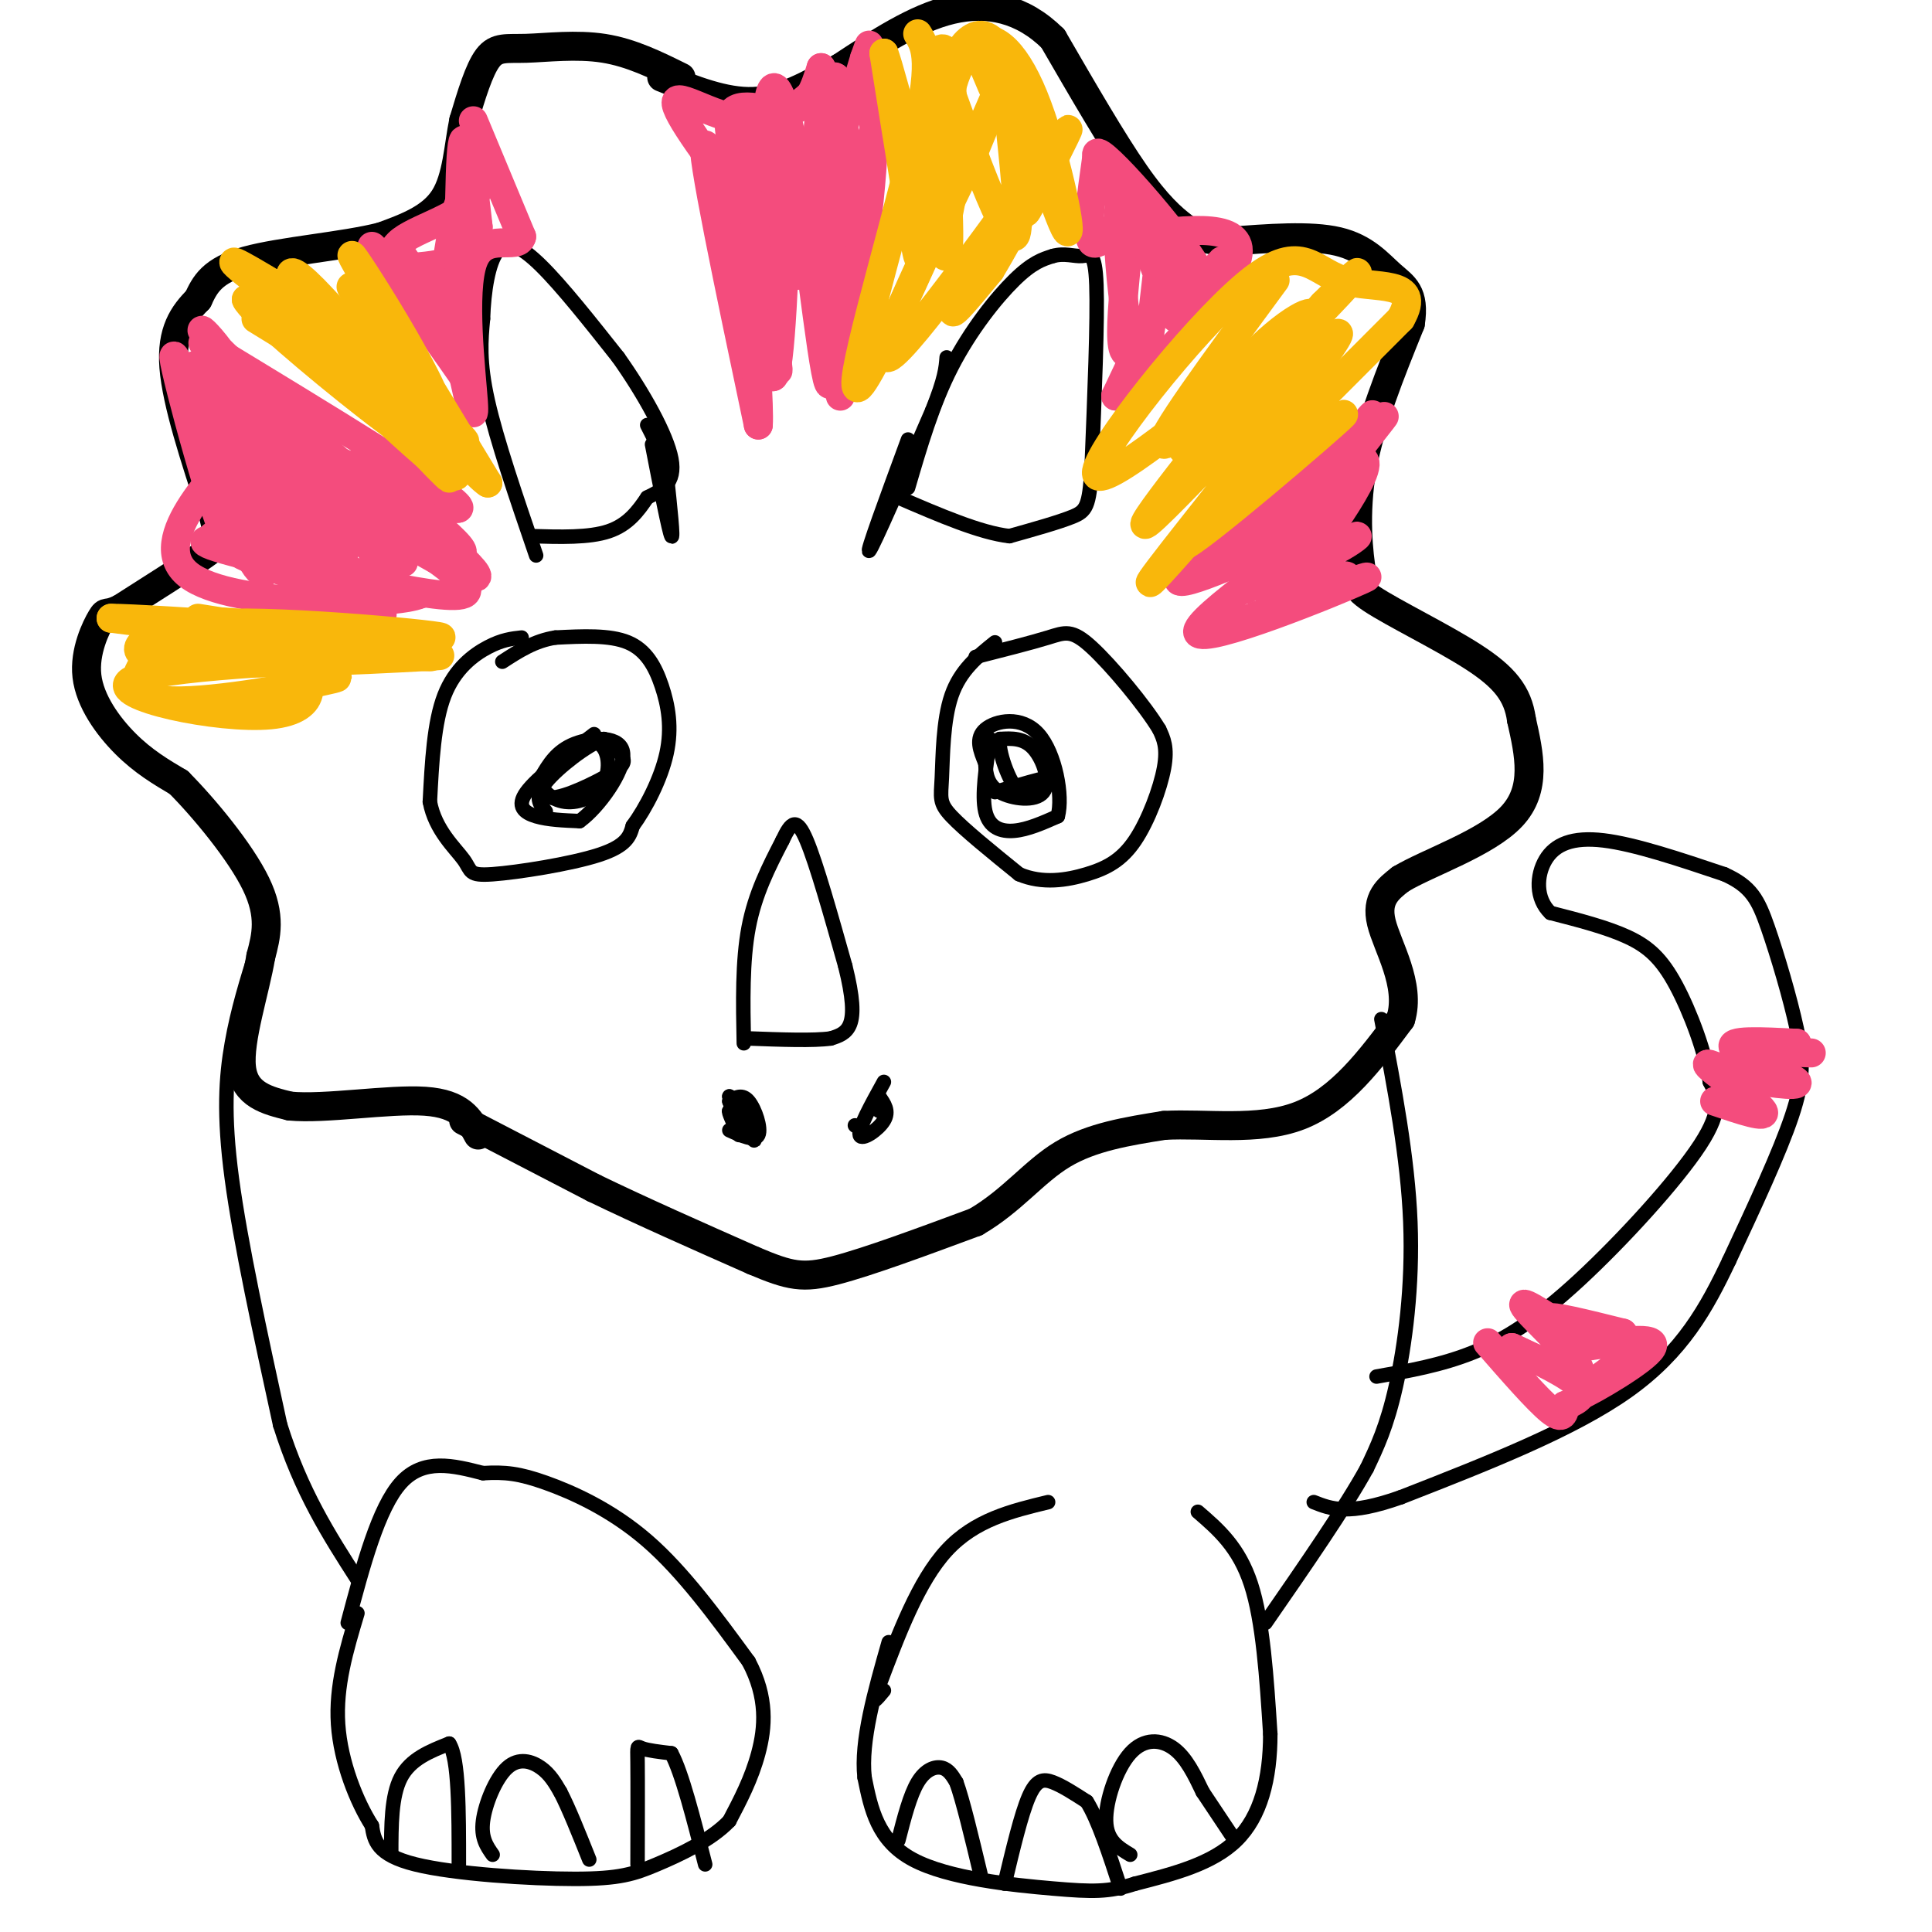 <svg viewBox='0 0 400 400' version='1.1' xmlns='http://www.w3.org/2000/svg' xmlns:xlink='http://www.w3.org/1999/xlink'><g fill='none' stroke='#000000' stroke-width='6' stroke-linecap='round' stroke-linejoin='round'><path d='M141,16c-5.161,-2.554 -10.321,-5.107 -16,-6c-5.679,-0.893 -11.875,-0.125 -16,0c-4.125,0.125 -6.179,-0.393 -8,2c-1.821,2.393 -3.411,7.696 -5,13'/><path d='M96,25c-1.089,5.222 -1.311,11.778 -4,16c-2.689,4.222 -7.844,6.111 -13,8'/><path d='M79,49c-7.800,2.000 -20.800,3.000 -28,5c-7.200,2.000 -8.600,5.000 -10,8'/><path d='M41,62c-3.022,3.022 -5.578,6.578 -5,14c0.578,7.422 4.289,18.711 8,30'/><path d='M44,106c1.556,6.178 1.444,6.622 -2,9c-3.444,2.378 -10.222,6.689 -17,11'/><path d='M25,126c-3.262,1.625 -2.915,0.188 -4,2c-1.085,1.812 -3.600,6.872 -3,12c0.600,5.128 4.314,10.322 8,14c3.686,3.678 7.343,5.839 11,8'/><path d='M37,162c5.222,5.244 12.778,14.356 16,21c3.222,6.644 2.111,10.822 1,15'/><path d='M54,198c-1.178,7.089 -4.622,17.311 -4,23c0.622,5.689 5.311,6.844 10,8'/><path d='M60,229c7.289,0.711 20.511,-1.511 28,-1c7.489,0.511 9.244,3.756 11,7'/><path d='M96,232c0.000,0.000 27.000,14.000 27,14'/><path d='M123,246c10.000,4.833 21.500,9.917 33,15'/><path d='M156,261c7.622,3.222 10.178,3.778 17,2c6.822,-1.778 17.911,-5.889 29,-10'/><path d='M202,253c7.578,-4.400 12.022,-10.400 18,-14c5.978,-3.600 13.489,-4.800 21,-6'/><path d='M241,233c8.556,-0.489 19.444,1.289 28,-2c8.556,-3.289 14.778,-11.644 21,-20'/><path d='M290,211c2.200,-7.156 -2.800,-15.044 -4,-20c-1.200,-4.956 1.400,-6.978 4,-9'/><path d='M290,182c5.644,-3.400 17.756,-7.400 23,-13c5.244,-5.600 3.622,-12.800 2,-20'/><path d='M315,149c-0.726,-5.381 -3.542,-8.833 -10,-13c-6.458,-4.167 -16.560,-9.048 -21,-12c-4.440,-2.952 -3.220,-3.976 -2,-5'/><path d='M282,119c-0.756,-4.333 -1.644,-12.667 0,-22c1.644,-9.333 5.822,-19.667 10,-30'/><path d='M292,67c1.024,-6.488 -1.417,-7.708 -4,-10c-2.583,-2.292 -5.310,-5.655 -11,-7c-5.690,-1.345 -14.345,-0.673 -23,0'/><path d='M254,50c-5.202,-0.357 -6.708,-1.250 -9,-3c-2.292,-1.750 -5.369,-4.357 -10,-11c-4.631,-6.643 -10.815,-17.321 -17,-28'/><path d='M218,8c-6.289,-6.222 -13.511,-7.778 -21,-6c-7.489,1.778 -15.244,6.889 -23,12'/><path d='M174,14c-6.733,3.644 -12.067,6.756 -18,7c-5.933,0.244 -12.467,-2.378 -19,-5'/></g>
<g fill='none' stroke='#000000' stroke-width='3' stroke-linecap='round' stroke-linejoin='round'><path d='M111,115c-4.083,-11.917 -8.167,-23.833 -10,-32c-1.833,-8.167 -1.417,-12.583 -1,-17'/><path d='M100,66c0.179,-5.750 1.125,-11.625 3,-14c1.875,-2.375 4.679,-1.250 9,3c4.321,4.250 10.161,11.625 16,19'/><path d='M128,74c5.156,7.267 10.044,15.933 11,21c0.956,5.067 -2.022,6.533 -5,8'/><path d='M134,103c-1.844,2.756 -3.956,5.644 -8,7c-4.044,1.356 -10.022,1.178 -16,1'/><path d='M188,101c2.533,-8.667 5.067,-17.333 9,-25c3.933,-7.667 9.267,-14.333 13,-18c3.733,-3.667 5.867,-4.333 8,-5'/><path d='M218,53c2.405,-0.679 4.417,0.125 6,0c1.583,-0.125 2.738,-1.179 3,6c0.262,7.179 -0.369,22.589 -1,38'/><path d='M226,97c-0.467,7.956 -1.133,8.844 -4,10c-2.867,1.156 -7.933,2.578 -13,4'/><path d='M209,111c-6.000,-0.667 -14.500,-4.333 -23,-8'/><path d='M108,132c-2.022,0.222 -4.044,0.444 -7,2c-2.956,1.556 -6.844,4.444 -9,10c-2.156,5.556 -2.578,13.778 -3,22'/><path d='M89,166c1.086,5.895 5.301,9.632 7,12c1.699,2.368 0.880,3.368 6,3c5.120,-0.368 16.177,-2.105 22,-4c5.823,-1.895 6.411,-3.947 7,-6'/><path d='M131,171c2.665,-3.617 5.828,-9.660 7,-15c1.172,-5.340 0.354,-9.976 -1,-14c-1.354,-4.024 -3.244,-7.435 -7,-9c-3.756,-1.565 -9.378,-1.282 -15,-1'/><path d='M115,132c-4.333,0.667 -7.667,2.833 -11,5'/><path d='M206,133c-3.601,2.893 -7.202,5.786 -9,11c-1.798,5.214 -1.792,12.750 -2,17c-0.208,4.250 -0.631,5.214 2,8c2.631,2.786 8.315,7.393 14,12'/><path d='M211,181c4.829,2.067 9.903,1.234 14,0c4.097,-1.234 7.219,-2.871 10,-7c2.781,-4.129 5.223,-10.751 6,-15c0.777,-4.249 -0.112,-6.124 -1,-8'/><path d='M240,151c-2.964,-4.917 -9.875,-13.208 -14,-17c-4.125,-3.792 -5.464,-3.083 -9,-2c-3.536,1.083 -9.268,2.542 -15,4'/><path d='M205,153c-0.889,5.822 -1.778,11.644 -1,15c0.778,3.356 3.222,4.244 6,4c2.778,-0.244 5.889,-1.622 9,-3'/><path d='M219,169c1.143,-4.167 -0.500,-13.083 -4,-17c-3.500,-3.917 -8.857,-2.833 -11,-1c-2.143,1.833 -1.071,4.417 0,7'/><path d='M204,158c0.124,2.305 0.435,4.566 3,6c2.565,1.434 7.383,2.040 9,0c1.617,-2.040 0.033,-6.726 -2,-9c-2.033,-2.274 -4.517,-2.137 -7,-2'/><path d='M207,153c-0.467,2.267 1.867,8.933 4,11c2.133,2.067 4.067,-0.467 6,-3'/><path d='M217,161c-0.833,0.000 -5.917,1.500 -11,3'/><path d='M123,152c-5.933,4.533 -11.867,9.067 -14,12c-2.133,2.933 -0.467,4.267 2,5c2.467,0.733 5.733,0.867 9,1'/><path d='M120,170c3.940,-2.810 9.292,-10.333 9,-14c-0.292,-3.667 -6.226,-3.476 -10,-2c-3.774,1.476 -5.387,4.238 -7,7'/><path d='M112,161c-0.423,2.321 2.021,4.622 5,5c2.979,0.378 6.494,-1.167 8,-4c1.506,-2.833 1.002,-6.952 -1,-8c-2.002,-1.048 -5.501,0.976 -9,3'/><path d='M115,157c-2.496,2.467 -4.236,7.136 -2,8c2.236,0.864 8.448,-2.075 12,-4c3.552,-1.925 4.443,-2.836 4,-4c-0.443,-1.164 -2.222,-2.582 -4,-4'/><path d='M125,153c-3.289,1.111 -9.511,5.889 -12,9c-2.489,3.111 -1.244,4.556 0,6'/><path d='M135,92c1.750,9.000 3.500,18.000 4,19c0.500,1.000 -0.250,-6.000 -1,-13'/><path d='M138,98c-0.833,-3.833 -2.417,-6.917 -4,-10'/><path d='M188,91c-4.417,12.000 -8.833,24.000 -8,23c0.833,-1.000 6.917,-15.000 13,-29'/><path d='M193,85c2.667,-6.667 2.833,-8.833 3,-11'/><path d='M154,216c-0.167,-8.500 -0.333,-17.000 1,-24c1.333,-7.000 4.167,-12.500 7,-18'/><path d='M162,174c1.844,-3.956 2.956,-4.844 5,0c2.044,4.844 5.022,15.422 8,26'/><path d='M175,200c1.644,6.578 1.756,10.022 1,12c-0.756,1.978 -2.378,2.489 -4,3'/><path d='M172,215c-3.500,0.500 -10.250,0.250 -17,0'/><path d='M153,228c0.667,3.583 1.333,7.167 1,7c-0.333,-0.167 -1.667,-4.083 -3,-8'/><path d='M151,227c0.600,0.756 3.600,6.644 4,8c0.400,1.356 -1.800,-1.822 -4,-5'/><path d='M151,230c-0.333,0.000 0.833,2.500 2,5'/><path d='M151,234c2.667,1.200 5.333,2.400 6,1c0.667,-1.400 -0.667,-5.400 -2,-7c-1.333,-1.600 -2.667,-0.800 -4,0'/><path d='M151,228c0.622,2.044 4.178,7.156 5,8c0.822,0.844 -1.089,-2.578 -3,-6'/><path d='M183,224c-2.689,4.867 -5.378,9.733 -5,11c0.378,1.267 3.822,-1.067 5,-3c1.178,-1.933 0.089,-3.467 -1,-5'/><path d='M182,227c-0.167,-0.333 -0.083,1.333 0,3'/><path d='M177,233c0.000,0.000 0.100,0.100 0.1,0.1'/><path d='M53,197c-1.889,6.044 -3.778,12.089 -5,19c-1.222,6.911 -1.778,14.689 0,28c1.778,13.311 5.889,32.156 10,51'/><path d='M58,295c4.333,13.833 10.167,22.917 16,32'/><path d='M286,211c2.733,14.333 5.467,28.667 6,42c0.533,13.333 -1.133,25.667 -3,34c-1.867,8.333 -3.933,12.667 -6,17'/><path d='M283,304c-4.500,8.167 -12.750,20.083 -21,32'/><path d='M72,336c3.167,-11.917 6.333,-23.833 11,-29c4.667,-5.167 10.833,-3.583 17,-2'/><path d='M100,305c4.571,-0.274 7.500,0.042 13,2c5.500,1.958 13.571,5.560 21,12c7.429,6.440 14.214,15.720 21,25'/><path d='M155,344c3.978,7.489 3.422,13.711 2,19c-1.422,5.289 -3.711,9.644 -6,14'/><path d='M151,377c-3.793,4.000 -10.274,7.000 -15,9c-4.726,2.000 -7.695,3.000 -17,3c-9.305,0.000 -24.944,-1.000 -33,-3c-8.056,-2.000 -8.528,-5.000 -9,-8'/><path d='M77,378c-3.133,-4.889 -6.467,-13.111 -7,-21c-0.533,-7.889 1.733,-15.444 4,-23'/><path d='M217,311c-7.583,1.833 -15.167,3.667 -21,10c-5.833,6.333 -9.917,17.167 -14,28'/><path d='M182,349c-2.167,4.833 -0.583,2.917 1,1'/><path d='M248,313c4.250,3.667 8.500,7.333 11,15c2.500,7.667 3.250,19.333 4,31'/><path d='M263,359c0.000,9.311 -2.000,17.089 -7,22c-5.000,4.911 -13.000,6.956 -21,9'/><path d='M235,390c-5.488,1.774 -8.708,1.708 -17,1c-8.292,-0.708 -21.655,-2.060 -29,-6c-7.345,-3.940 -8.673,-10.470 -10,-17'/><path d='M179,368c-0.833,-7.500 2.083,-17.750 5,-28'/><path d='M81,384c0.000,-6.083 0.000,-12.167 2,-16c2.000,-3.833 6.000,-5.417 10,-7'/><path d='M93,361c2.000,3.000 2.000,14.000 2,25'/><path d='M102,384c-1.226,-1.744 -2.452,-3.488 -2,-7c0.452,-3.512 2.583,-8.792 5,-11c2.417,-2.208 5.119,-1.345 7,0c1.881,1.345 2.940,3.173 4,5'/><path d='M116,371c1.667,3.167 3.833,8.583 6,14'/><path d='M132,386c0.022,-8.511 0.044,-17.022 0,-21c-0.044,-3.978 -0.156,-3.422 1,-3c1.156,0.422 3.578,0.711 6,1'/><path d='M139,363c2.167,4.000 4.583,13.500 7,23'/><path d='M186,381c1.200,-4.667 2.400,-9.333 4,-12c1.600,-2.667 3.600,-3.333 5,-3c1.400,0.333 2.200,1.667 3,3'/><path d='M198,369c1.333,3.667 3.167,11.333 5,19'/><path d='M208,390c1.711,-7.178 3.422,-14.356 5,-18c1.578,-3.644 3.022,-3.756 5,-3c1.978,0.756 4.489,2.378 7,4'/><path d='M225,373c2.333,3.667 4.667,10.833 7,18'/><path d='M234,384c-2.446,-1.458 -4.893,-2.917 -5,-7c-0.107,-4.083 2.125,-10.792 5,-14c2.875,-3.208 6.393,-2.917 9,-1c2.607,1.917 4.304,5.458 6,9'/><path d='M249,371c2.000,3.000 4.000,6.000 6,9'/><path d='M285,285c6.696,-1.173 13.393,-2.345 20,-5c6.607,-2.655 13.125,-6.792 22,-15c8.875,-8.208 20.107,-20.488 25,-28c4.893,-7.512 3.446,-10.256 2,-13'/><path d='M354,224c-0.869,-6.000 -4.042,-14.500 -7,-20c-2.958,-5.500 -5.702,-8.000 -10,-10c-4.298,-2.000 -10.149,-3.500 -16,-5'/><path d='M321,189c-3.119,-2.940 -2.917,-7.792 -1,-11c1.917,-3.208 5.548,-4.774 12,-4c6.452,0.774 15.726,3.887 25,7'/><path d='M357,181c5.568,2.493 6.987,5.225 9,11c2.013,5.775 4.619,14.593 6,21c1.381,6.407 1.537,10.402 -1,18c-2.537,7.598 -7.769,18.799 -13,30'/><path d='M358,261c-4.600,9.689 -9.600,18.911 -21,27c-11.400,8.089 -29.200,15.044 -47,22'/><path d='M290,310c-10.833,3.833 -14.417,2.417 -18,1'/></g>
<g fill='none' stroke='#F44C7D' stroke-width='6' stroke-linecap='round' stroke-linejoin='round'><path d='M308,278c5.167,5.917 10.333,11.833 13,14c2.667,2.167 2.833,0.583 3,-1'/><path d='M324,291c1.756,-0.689 4.644,-1.911 3,-4c-1.644,-2.089 -7.822,-5.044 -14,-8'/><path d='M313,279c1.750,0.714 13.125,6.500 14,5c0.875,-1.500 -8.750,-10.286 -11,-13c-2.250,-2.714 2.875,0.643 8,4'/><path d='M324,275c3.595,1.631 8.583,3.708 7,3c-1.583,-0.708 -9.738,-4.202 -10,-5c-0.262,-0.798 7.369,1.101 15,3'/><path d='M336,276c1.000,1.000 -4.000,2.000 -9,3'/><path d='M355,228c5.578,1.889 11.156,3.778 10,2c-1.156,-1.778 -9.044,-7.222 -11,-9c-1.956,-1.778 2.022,0.111 6,2'/><path d='M360,223c4.571,0.940 13.000,2.292 12,1c-1.000,-1.292 -11.429,-5.226 -13,-7c-1.571,-1.774 5.714,-1.387 13,-1'/><path d='M372,216c-1.578,0.022 -12.022,0.578 -13,1c-0.978,0.422 7.511,0.711 16,1'/><path d='M327,279c8.222,-1.289 16.444,-2.578 15,0c-1.444,2.578 -12.556,9.022 -15,10c-2.444,0.978 3.778,-3.511 10,-8'/><path d='M337,281c1.667,-1.333 0.833,-0.667 0,0'/><path d='M276,95c-15.917,11.417 -31.833,22.833 -32,25c-0.167,2.167 15.417,-4.917 31,-12'/><path d='M275,108c-3.667,4.119 -28.333,20.417 -27,23c1.333,2.583 28.667,-8.548 34,-11c5.333,-2.452 -11.333,3.774 -28,10'/><path d='M254,130c1.738,-0.833 20.083,-7.917 24,-10c3.917,-2.083 -6.595,0.833 -9,-1c-2.405,-1.833 3.298,-8.417 9,-15'/><path d='M278,104c-3.845,2.607 -17.958,16.625 -16,12c1.958,-4.625 19.988,-27.893 22,-30c2.012,-2.107 -11.994,16.946 -26,36'/><path d='M258,122c3.242,-3.497 24.347,-30.241 28,-35c3.653,-4.759 -10.144,12.467 -15,21c-4.856,8.533 -0.769,8.374 3,7c3.769,-1.374 7.220,-3.964 7,-4c-0.220,-0.036 -4.110,2.482 -8,5'/><path d='M273,116c-4.064,3.829 -10.223,10.903 -6,5c4.223,-5.903 18.829,-24.781 15,-26c-3.829,-1.219 -26.094,15.223 -32,20c-5.906,4.777 4.547,-2.112 15,-9'/><path d='M265,106c0.946,1.147 -4.190,8.514 -4,10c0.190,1.486 5.705,-2.907 6,-2c0.295,0.907 -4.630,7.116 -5,8c-0.370,0.884 3.815,-3.558 8,-8'/><path d='M227,33c-1.083,7.667 -2.167,15.333 -1,17c1.167,1.667 4.583,-2.667 8,-7'/><path d='M234,43c0.202,7.095 -3.292,28.333 -1,30c2.292,1.667 10.369,-16.238 11,-18c0.631,-1.762 -6.185,12.619 -13,27'/><path d='M231,82c4.511,-1.800 22.289,-19.800 25,-28c2.711,-8.200 -9.644,-6.600 -22,-5'/><path d='M234,49c1.393,3.107 15.875,13.375 15,9c-0.875,-4.375 -17.107,-23.393 -21,-26c-3.893,-2.607 4.554,11.196 13,25'/><path d='M241,57c2.876,7.096 3.565,12.335 1,6c-2.565,-6.335 -8.383,-24.244 -10,-21c-1.617,3.244 0.967,27.641 3,33c2.033,5.359 3.517,-8.321 5,-22'/><path d='M240,53c1.643,-4.179 3.250,-3.625 3,0c-0.250,3.625 -2.357,10.321 -1,11c1.357,0.679 6.179,-4.661 11,-10'/><path d='M180,11c0.798,7.125 1.595,14.250 0,30c-1.595,15.750 -5.583,40.125 -6,41c-0.417,0.875 2.738,-21.750 3,-36c0.262,-14.250 -2.369,-20.125 -5,-26'/><path d='M172,20c-0.448,11.659 0.931,53.805 0,59c-0.931,5.195 -4.174,-26.563 -7,-44c-2.826,-17.437 -5.236,-20.553 -6,-13c-0.764,7.553 0.118,25.777 1,44'/><path d='M160,66c0.833,10.786 2.417,15.750 -1,4c-3.417,-11.750 -11.833,-40.214 -13,-40c-1.167,0.214 4.917,29.107 11,58'/><path d='M157,88c0.511,-7.067 -3.711,-53.733 -4,-62c-0.289,-8.267 3.356,21.867 7,52'/><path d='M160,78c1.702,0.204 2.456,-25.285 3,-38c0.544,-12.715 0.877,-12.654 1,-5c0.123,7.654 0.035,22.901 1,22c0.965,-0.901 2.982,-17.951 5,-35'/><path d='M170,22c0.378,-0.111 -1.178,17.111 -1,19c0.178,1.889 2.089,-11.556 4,-25'/><path d='M173,16c-1.512,-1.310 -7.292,7.917 -15,9c-7.708,1.083 -17.345,-5.976 -18,-4c-0.655,1.976 7.673,12.988 16,24'/><path d='M156,45c0.714,-0.798 -5.500,-14.792 -5,-20c0.500,-5.208 7.714,-1.631 12,-2c4.286,-0.369 5.643,-4.685 7,-9'/><path d='M170,14c0.422,5.622 -2.022,24.178 -1,26c1.022,1.822 5.511,-13.089 10,-28'/><path d='M179,12c1.667,-4.667 0.833,-2.333 0,0'/><path d='M98,25c0.000,0.000 10.000,24.000 10,24'/><path d='M108,49c-0.738,3.060 -7.583,-1.292 -10,5c-2.417,6.292 -0.405,23.226 0,29c0.405,5.774 -0.798,0.387 -2,-5'/><path d='M96,78c-5.726,-8.298 -19.042,-26.542 -19,-27c0.042,-0.458 13.440,16.869 18,23c4.560,6.131 0.280,1.065 -4,-4'/><path d='M91,70c-4.278,-3.566 -12.971,-10.482 -12,-13c0.971,-2.518 11.608,-0.640 16,-4c4.392,-3.360 2.541,-11.960 1,-12c-1.541,-0.040 -2.770,8.480 -4,17'/><path d='M92,58c-0.738,1.333 -0.583,-3.833 0,-3c0.583,0.833 1.595,7.667 0,8c-1.595,0.333 -5.798,-5.833 -10,-12'/><path d='M82,51c2.155,-3.262 12.542,-5.417 16,-10c3.458,-4.583 -0.012,-11.595 -1,-11c-0.988,0.595 0.506,8.798 2,17'/><path d='M99,47c-0.311,-2.956 -2.089,-18.844 -3,-18c-0.911,0.844 -0.956,18.422 -1,36'/><path d='M42,71c26.083,15.833 52.167,31.667 53,34c0.833,2.333 -23.583,-8.833 -48,-20'/><path d='M47,85c-10.791,-5.531 -13.769,-9.359 -3,-1c10.769,8.359 35.284,28.904 39,32c3.716,3.096 -13.367,-11.258 -17,-15c-3.633,-3.742 6.183,3.129 16,10'/><path d='M82,111c7.946,4.756 19.810,11.646 16,7c-3.810,-4.646 -23.295,-20.828 -24,-22c-0.705,-1.172 17.370,12.665 21,17c3.630,4.335 -7.185,-0.833 -18,-6'/><path d='M77,107c-5.812,-2.619 -11.341,-6.166 -4,-2c7.341,4.166 27.553,16.045 23,18c-4.553,1.955 -33.872,-6.013 -43,-8c-9.128,-1.987 1.936,2.006 13,6'/><path d='M66,121c5.944,2.951 14.305,7.327 13,6c-1.305,-1.327 -12.274,-8.357 -22,-12c-9.726,-3.643 -18.207,-3.898 -13,-2c5.207,1.898 24.104,5.949 43,10'/><path d='M87,123c-5.000,2.321 -39.000,3.125 -48,-4c-9.000,-7.125 7.000,-22.179 13,-29c6.000,-6.821 2.000,-5.411 -2,-4'/><path d='M50,86c-0.255,-1.334 0.109,-2.670 -1,-4c-1.109,-1.330 -3.689,-2.656 -2,5c1.689,7.656 7.647,24.292 7,24c-0.647,-0.292 -7.899,-17.512 -8,-20c-0.101,-2.488 6.950,9.756 14,22'/><path d='M60,113c4.214,5.907 7.748,9.676 3,2c-4.748,-7.676 -17.778,-26.797 -20,-31c-2.222,-4.203 6.365,6.514 9,11c2.635,4.486 -0.683,2.743 -4,1'/><path d='M48,96c4.543,4.727 17.900,16.046 22,18c4.100,1.954 -1.056,-5.456 -9,-14c-7.944,-8.544 -18.677,-18.224 -22,-20c-3.323,-1.776 0.765,4.350 8,11c7.235,6.650 17.618,13.825 28,21'/><path d='M75,112c6.053,4.421 7.185,4.975 4,1c-3.185,-3.975 -10.689,-12.478 -20,-22c-9.311,-9.522 -20.430,-20.064 -20,-13c0.430,7.064 12.409,31.732 15,34c2.591,2.268 -4.204,-17.866 -11,-38'/><path d='M43,74c0.056,5.276 5.695,37.466 4,37c-1.695,-0.466 -10.726,-33.587 -11,-37c-0.274,-3.413 8.207,22.882 13,35c4.793,12.118 5.896,10.059 7,8'/><path d='M56,117c1.054,-5.413 0.190,-22.946 -5,-35c-5.190,-12.054 -14.705,-18.630 -5,-9c9.705,9.630 38.630,35.466 43,40c4.370,4.534 -15.815,-12.233 -36,-29'/><path d='M53,84c0.933,3.044 21.267,25.156 26,33c4.733,7.844 -6.133,1.422 -17,-5'/><path d='M65,105c0.000,0.000 -21.000,6.000 -21,6'/></g>
<g fill='none' stroke='#F9B70B' stroke-width='6' stroke-linecap='round' stroke-linejoin='round'><path d='M41,128c25.500,4.000 51.000,8.000 48,8c-3.000,0.000 -34.500,-4.000 -66,-8'/><path d='M23,128c7.295,-0.054 58.533,3.810 67,4c8.467,0.190 -25.836,-3.295 -42,-3c-16.164,0.295 -14.190,4.370 -12,6c2.190,1.630 4.595,0.815 7,0'/><path d='M43,135c5.095,-0.205 14.333,-0.717 16,-2c1.667,-1.283 -4.239,-3.335 -10,-4c-5.761,-0.665 -11.379,0.059 -16,2c-4.621,1.941 -8.244,5.100 4,6c12.244,0.900 40.355,-0.457 50,-1c9.645,-0.543 0.822,-0.271 -8,0'/><path d='M79,136c-14.638,0.536 -47.233,1.876 -52,5c-4.767,3.124 18.293,8.033 29,7c10.707,-1.033 9.059,-8.010 4,-11c-5.059,-2.990 -13.530,-1.995 -22,-1'/><path d='M38,136c-4.915,-0.477 -6.204,-1.169 -8,1c-1.796,2.169 -4.099,7.199 4,8c8.099,0.801 26.600,-2.628 33,-4c6.400,-1.372 0.700,-0.686 -5,0'/><path d='M53,66c22.889,14.111 45.778,28.222 43,25c-2.778,-3.222 -31.222,-23.778 -42,-32c-10.778,-8.222 -3.889,-4.111 3,0'/><path d='M57,59c9.560,8.917 31.958,31.208 34,28c2.042,-3.208 -16.274,-31.917 -18,-34c-1.726,-2.083 13.137,22.458 28,47'/><path d='M101,100c-3.687,-2.081 -26.906,-30.785 -36,-40c-9.094,-9.215 -4.064,1.057 5,13c9.064,11.943 22.161,25.555 23,26c0.839,0.445 -10.581,-12.278 -22,-25'/><path d='M71,74c-9.234,-8.786 -21.321,-18.252 -15,-11c6.321,7.252 31.048,31.222 37,35c5.952,3.778 -6.871,-12.635 -17,-22c-10.129,-9.365 -17.565,-11.683 -25,-14'/><path d='M51,62c0.630,1.990 14.705,13.967 25,22c10.295,8.033 16.810,12.124 14,5c-2.810,-7.124 -14.946,-25.464 -17,-29c-2.054,-3.536 5.973,7.732 14,19'/><path d='M264,58c-12.467,16.956 -24.933,33.911 -23,34c1.933,0.089 18.267,-16.689 24,-22c5.733,-5.311 0.867,0.844 -4,7'/><path d='M261,77c-8.746,11.195 -28.612,35.681 -23,31c5.612,-4.681 36.703,-38.530 39,-39c2.297,-0.470 -24.201,32.437 -34,45c-9.799,12.563 -2.900,4.781 4,-3'/><path d='M247,111c10.131,-8.286 33.458,-27.500 31,-25c-2.458,2.500 -30.702,26.714 -33,27c-2.298,0.286 21.351,-23.357 45,-47'/><path d='M290,66c4.828,-8.426 -5.603,-5.990 -12,-8c-6.397,-2.010 -8.761,-8.464 -20,1c-11.239,9.464 -31.354,34.847 -31,39c0.354,4.153 21.177,-12.923 42,-30'/><path d='M269,68c5.988,-5.345 -0.042,-3.708 -8,4c-7.958,7.708 -17.845,21.488 -16,21c1.845,-0.488 15.423,-15.244 29,-30'/><path d='M274,63c7.024,-7.012 10.083,-9.542 3,-2c-7.083,7.542 -24.310,25.155 -30,30c-5.690,4.845 0.155,-3.077 6,-11'/><path d='M253,80c-0.167,1.000 -3.583,9.000 -7,17'/><path d='M190,7c1.685,2.738 3.369,5.476 -1,24c-4.369,18.524 -14.792,52.833 -11,49c3.792,-3.833 21.798,-45.810 28,-60c6.202,-14.190 0.601,-0.595 -5,13'/><path d='M201,33c-6.700,14.014 -20.951,42.550 -17,41c3.951,-1.550 26.102,-33.187 30,-38c3.898,-4.813 -10.458,17.196 -15,25c-4.542,7.804 0.729,1.402 6,-5'/><path d='M205,56c5.080,-8.416 14.781,-26.957 16,-29c1.219,-2.043 -6.044,12.411 -8,16c-1.956,3.589 1.397,-3.688 1,-11c-0.397,-7.312 -4.542,-14.661 -7,-18c-2.458,-3.339 -3.229,-2.670 -4,-2'/><path d='M203,12c2.066,5.763 9.232,21.170 11,22c1.768,0.830 -1.860,-12.919 -5,-20c-3.140,-7.081 -5.790,-7.496 -8,-6c-2.210,1.496 -3.980,4.903 -5,13c-1.020,8.097 -1.292,20.885 -1,25c0.292,4.115 1.146,-0.442 2,-5'/><path d='M197,41c0.469,-8.142 0.641,-25.997 -1,-30c-1.641,-4.003 -5.096,5.845 -6,18c-0.904,12.155 0.742,26.616 0,24c-0.742,-2.616 -3.871,-22.308 -7,-42'/><path d='M183,11c1.643,4.048 9.250,35.167 12,41c2.750,5.833 0.643,-13.619 1,-25c0.357,-11.381 3.179,-14.690 6,-18'/><path d='M202,9c3.071,-2.405 7.750,0.583 12,11c4.250,10.417 8.071,28.262 7,28c-1.071,-0.262 -7.036,-18.631 -13,-37'/><path d='M208,11c-0.595,5.214 4.417,36.750 2,38c-2.417,1.250 -12.262,-27.786 -15,-35c-2.738,-7.214 1.631,7.393 6,22'/></g>
</svg>